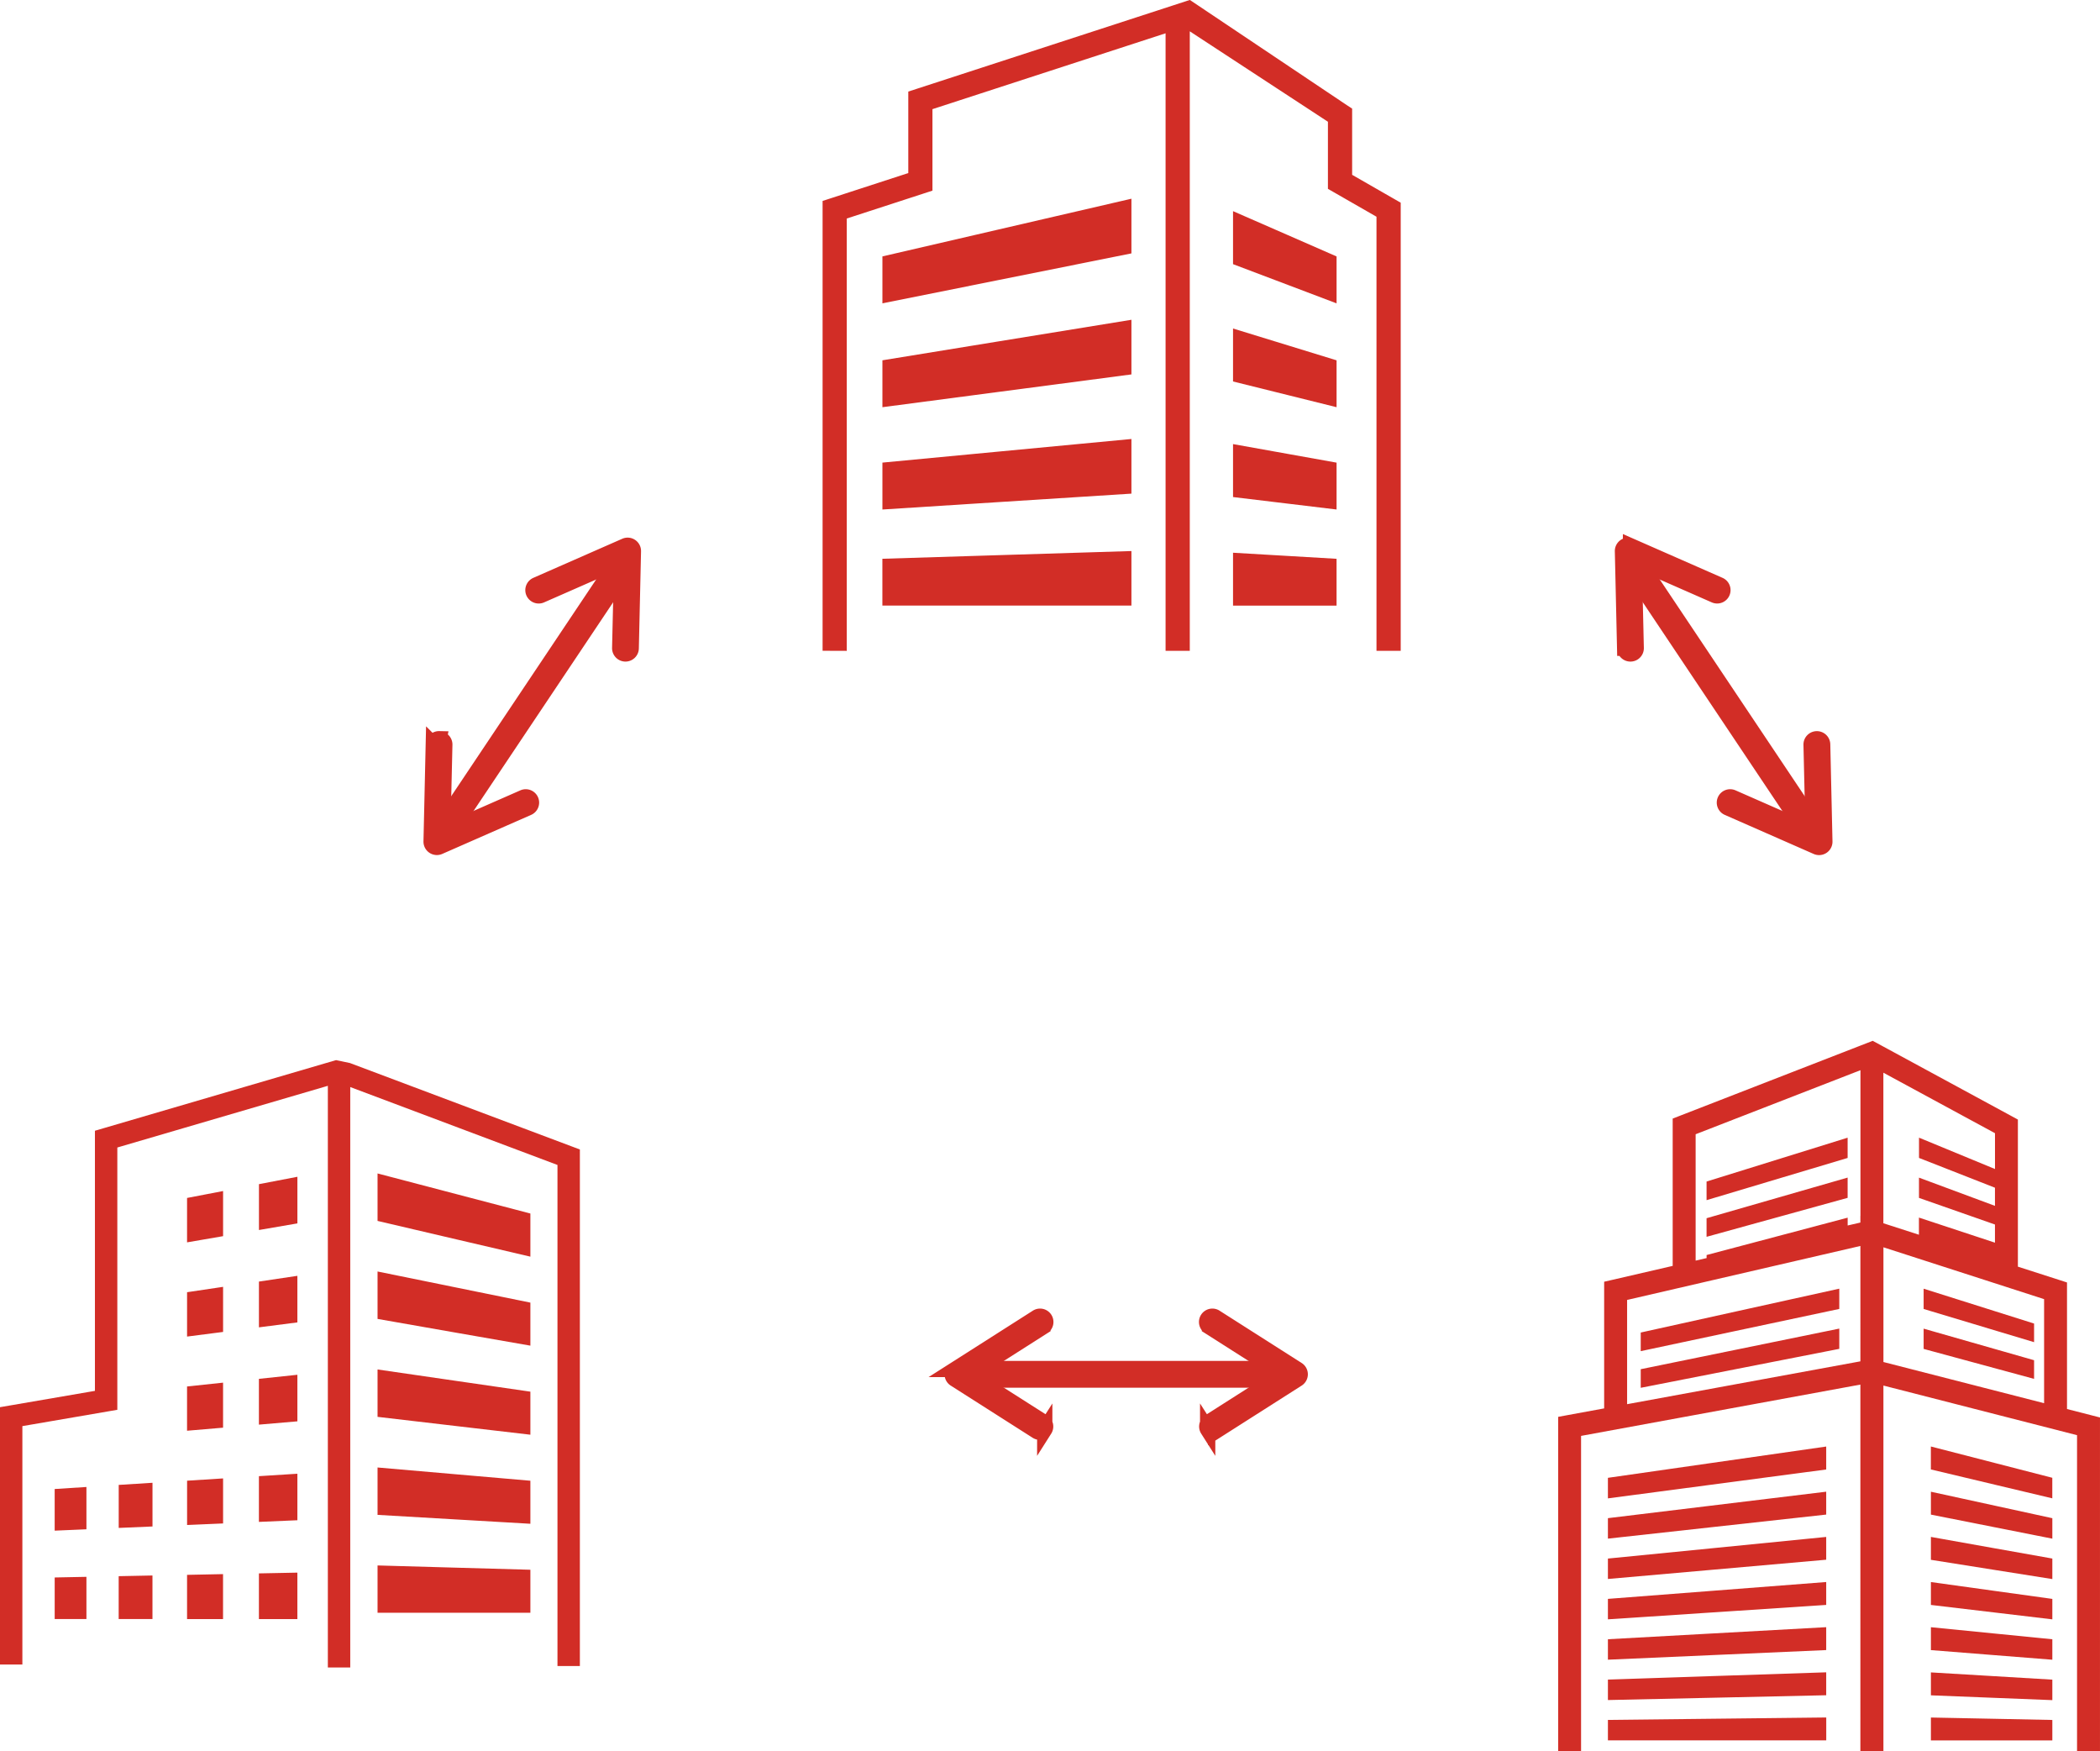 <svg xmlns="http://www.w3.org/2000/svg" width="206.229" height="171.919" viewBox="0 0 206.229 171.919">
  <defs>
    <style>
      .cls-1, .cls-2 {
        fill: #d22d26;
      }

      .cls-1 {
        fill-rule: evenodd;
      }

      .cls-2 {
        stroke: #d22d26;
        stroke-width: 1.5px;
      }
    </style>
  </defs>
  <g id="グループ_2124" data-name="グループ 2124" transform="translate(-260.471 -1986.783)">
    <path id="パス_5951" data-name="パス 5951" class="cls-1" d="M674.434,436.9l3.537-.527V440.8l-3.537.455V436.9Zm16.035-22.492-1.407-.295-22.877,6.7-.8.234v25.539l-8.408,1.445-.917.158v25.261h2.2V450.047l8.409-1.445.916-.158V422.693l20.674-6.057v57.11h2.2V416.757l20.35,7.649V473.6h2.2V422.887l-.714-.269-21.84-8.209Zm2.671,49.318,7.86.222,7.149.2v4.222H693.14v-4.646Zm0-38.486L701,427.3l7.149,1.874v4.234L701,431.739l-7.86-1.839v-4.658Zm0,28.868,7.86.682,7.149.619v4.225L701,459.218l-7.86-.458v-4.65Zm0-9.623,7.86,1.142,7.149,1.037v4.226L701,450.056l-7.86-.919v-4.65Zm0-9.619,7.86,1.6,7.149,1.456v4.225L701,440.9l-7.86-1.379v-4.65Zm-11.646-8.575,3.775-.724v4.577l-3.775.648v-4.5Zm-7.061,1.355,3.538-.679v4.43l-3.538.608v-4.358Zm-6.715,28.173,3.321-.209V459.9l-3.318.142q0-2.109,0-4.218Zm0,8.96,3.318-.067v4.277h-3.318c0-1.4,0-2.8,0-4.21Zm-6.285.127,3.118-.062v4.145h-3.117c0-1.355,0-2.719,0-4.083Zm20.056-.4,3.778-.075v4.563h-3.777q0-2.236,0-4.488Zm-7.056.143,3.534-.072v4.417h-3.534v-4.345Zm-13-8.427,3.118-.2q0,2.077,0,4.154l-3.118.134q0-2.046,0-4.09Zm20.057-1.262,3.778-.239v4.567l-3.778.162v-4.491Zm-7.057.445,3.538-.224q0,2.207,0,4.421l-3.535.152V455.4Zm7.057-10,3.778-.4v4.572c-1.277.11-2.533.218-3.778.324v-4.5Zm-7.058.749,3.537-.375V450.2l-3.537.3q0-2.178,0-4.354Zm7.06-10.3,3.775-.563v4.572l-3.775.486Z" transform="translate(-395.592 1676.752)"/>
    <path id="パス_5952" data-name="パス 5952" class="cls-1" d="M866.593,469.222l-5.625-.336-6.3-.375v2.25l6.3.25,5.625.222v-2.01Zm-48.531,7.012V443.421l.924-.17,3.594-.66V430.154l.875-.2,5.855-1.354V414.136l.722-.281,17.715-6.884,1.207-.469,1.045.566,12.622,6.844.589.32v14.442l4.041,1.3.783.253v12.425l2.388.612.85.218v32.748h-2.253v-31.01l-19.015-4.872v35.882h-2.262V440.253l-27.429,5.037v30.944Zm6.772-34.057,22.91-4.207V426.643l-22.91,5.3v10.236Zm25.172-4.622v.482l15.778,4.043V431.864l-15.778-5.09v10.781Zm10.953-11.236v-1.781l-7.462-2.614v-1.989l7.462,2.77v-1.78L853.5,418v-1.99l7.462,3.079v-3.517L850,409.632v14.182h0v.6l3.492,1.126v-1.683l7.462,2.461Zm-13.21-2.633v-14.3l-16.185,6.288v12.408l1.076-.249v-.3q6.926-1.835,13.853-3.668v.768l1.25-.289v-.653l0,0Zm-24.8,25.725v2.014l10.112-1.337,11.325-1.5v-2.253l-11.325,1.623-10.112,1.449Zm9.688-29.093v1.828q6.926-2.073,13.853-4.144v-1.99q-6.928,2.152-13.853,4.306Zm0,3.6v1.827q6.926-1.915,13.853-3.826v-1.989q-6.928,1.992-13.853,3.988Zm-6.465,11.224v1.828l9.333-1.985,10.165-2.16v-1.99l-10.165,2.244-9.333,2.063Zm0,3.6v1.827l9.333-1.831,10.165-1.994v-1.989l-10.165,2.079-9.333,1.908Zm-3.223,34.435v2.005H844.39v-2.245l-11.325.126-10.112.113Zm0-19.809v2.009l10.112-1.114,11.325-1.248v-2.247l-11.325,1.373-10.112,1.226Zm0,3.962v2.008l10.112-.891,11.325-1V455.21l-11.325,1.124-10.112,1Zm0,3.962v2.008l10.112-.668,11.325-.747v-2.248l-11.325.875-10.112.78Zm0,3.963v2.008l10.112-.445,11.325-.5v-2.248l-11.325.625-10.112.559Zm0,3.96v2.01l10.112-.222,11.325-.25v-2.25l-11.325.375-10.112.336Zm43.64-19.812-5.625-1.449-6.3-1.623v2.253l6.3,1.5,5.625,1.337V449.41ZM864.8,434.261l-10.846-3.422v1.99l10.846,3.26v-1.828Zm0,3.6-10.846-3.1v1.989l10.846,2.942v-1.827Zm1.793,35.319-5.625-.113-6.3-.126v2.245h11.925v-2.005Zm0-19.809-5.625-1.226-6.3-1.373v2.247l6.3,1.248,5.625,1.114v-2.009Zm0,3.962-5.625-1-6.3-1.124v2.248l6.3,1,5.625.891v-2.008Zm0,3.962-5.625-.78-6.3-.875v2.248l6.3.747,5.625.668V461.3Zm0,3.963-5.625-.559-6.3-.625v2.248l6.3.5,5.625.445Z" transform="translate(-404.574 1682.468)"/>
    <path id="パス_5953" data-name="パス 5953" class="cls-1" d="M791.832,397.035l-4.773-.28-5.395-.316v5.194h10.167v-4.6Zm0-29.686q-2.292-1.005-4.773-2.089-2.584-1.128-5.395-2.358v5.205l5.395,2.041,4.773,1.808v-4.607Zm0,10.2-4.773-1.467-5.395-1.657v5.2l5.395,1.34,4.773,1.186v-4.6Zm0,10.045-4.773-.855-5.395-.967v5.2l5.395.649,4.773.574v-4.6Zm-44.6,9.438,11.29-.351,13.164-.408v5.356H747.229v-4.6Zm0-29.686q5.37-1.247,11.29-2.616l13.164-3.048v5.368l-13.164,2.639q-5.925,1.189-11.29,2.265v-4.607Zm0,10.2,11.29-1.838,13.164-2.14v5.364l-13.164,1.733-11.29,1.486v-4.6Zm0,10.045,11.29-1.071q6.232-.591,13.164-1.248v5.365l-13.164.839-11.29.72v-4.6Zm-5.875,18.474V361.9l.823-.267,7.593-2.47v-8l.822-.268,25.272-8.222,1.555-.507,15.4,10.318.538.352v6.5l4.17,2.393.6.345v43.994h-2.378V363.45l-4.169-2.393-.6-.344v-6.588l-13.566-8.878v60.824h-2.377v-60.63l-22.894,7.448v8l-.822.267-7.594,2.47v42.447Z" transform="translate(-400.104 1644.611)"/>
    <g id="グループ_2010" data-name="グループ 2010" transform="translate(420.304 2041.702)">
      <rect id="長方形_1290" data-name="長方形 1290" class="cls-2" width="1.131" height="32.178" transform="matrix(0.831, -0.556, 0.556, 0.831, 0, 0.629)"/>
      <g id="グループ_2009" data-name="グループ 2009" transform="translate(9.505 17.615)">
        <path id="パス_5954" data-name="パス 5954" class="cls-2" d="M3187.079,735.483a.566.566,0,0,0-.552.579l.2,8.65-7.921-3.48a.565.565,0,1,0-.455,1.035l8.734,3.838a.566.566,0,0,0,.793-.531l-.215-9.538a.567.567,0,0,0-.579-.553Z" transform="translate(-3178.008 -735.483)"/>
      </g>
      <g id="グループ_2015" data-name="グループ 2015" transform="translate(9.37 9.285) rotate(180)">
        <path id="パス_5954-2" data-name="パス 5954" class="cls-2" d="M3187.079,735.483a.566.566,0,0,0-.552.579l.2,8.65-7.921-3.48a.565.565,0,1,0-.455,1.035l8.734,3.838a.566.566,0,0,0,.793-.531l-.215-9.538a.567.567,0,0,0-.579-.553Z" transform="translate(-3178.008 -735.483)"/>
      </g>
    </g>
    <g id="グループ_2016" data-name="グループ 2016" transform="translate(302.809 2040.318)">
      <rect id="長方形_1290-2" data-name="長方形 1290" class="cls-2" width="1.131" height="32.178" transform="translate(1.477 28.758) rotate(-146.216)"/>
      <g id="グループ_2009-2" data-name="グループ 2009" transform="translate(0 18.999)">
        <path id="パス_5954-3" data-name="パス 5954" class="cls-2" d="M3178.8,735.483a.566.566,0,0,1,.552.579l-.2,8.65,7.921-3.48a.565.565,0,1,1,.455,1.035L3178.8,746.1a.566.566,0,0,1-.793-.531l.215-9.538a.567.567,0,0,1,.579-.553Z" transform="translate(-3178.008 -735.483)"/>
      </g>
      <g id="グループ_2015-2" data-name="グループ 2015" transform="translate(10 0)">
        <path id="パス_5954-4" data-name="パス 5954" class="cls-2" d="M9.072,10.669a.566.566,0,0,1-.552-.579l.2-8.65L.793,4.921a.566.566,0,0,1-.746-.289.57.57,0,0,1,.291-.747L9.072.047a.566.566,0,0,1,.793.531l-.215,9.538a.567.567,0,0,1-.579.553Z"/>
      </g>
    </g>
    <g id="グループ_2014" data-name="グループ 2014" transform="translate(353.979 2116.022)">
      <rect id="長方形_1292" data-name="長方形 1292" class="cls-2" width="29.688" height="1.131" transform="translate(1.36 5.124)"/>
      <g id="グループ_2013" data-name="グループ 2013" transform="translate(0 0)">
        <path id="パス_5956" data-name="パス 5956" class="cls-2" d="M3057.2,816.036a.566.566,0,0,0-.174-.781l-7.3-4.648,7.3-4.648a.566.566,0,1,0-.608-.954l-8.046,5.125a.566.566,0,0,0,0,.954l8.046,5.125a.568.568,0,0,0,.782-.174Z" transform="translate(-3048.11 -804.918)"/>
      </g>
      <g id="グループ_2017" data-name="グループ 2017" transform="translate(25)">
        <path id="パス_5956-2" data-name="パス 5956" class="cls-2" d="M3048.2,816.036a.566.566,0,0,1,.174-.781l7.3-4.648-7.3-4.648a.566.566,0,1,1,.608-.954l8.046,5.125a.566.566,0,0,1,0,.954l-8.046,5.125a.568.568,0,0,1-.782-.174Z" transform="translate(-3048.11 -804.918)"/>
      </g>
    </g>
  </g>
</svg>
